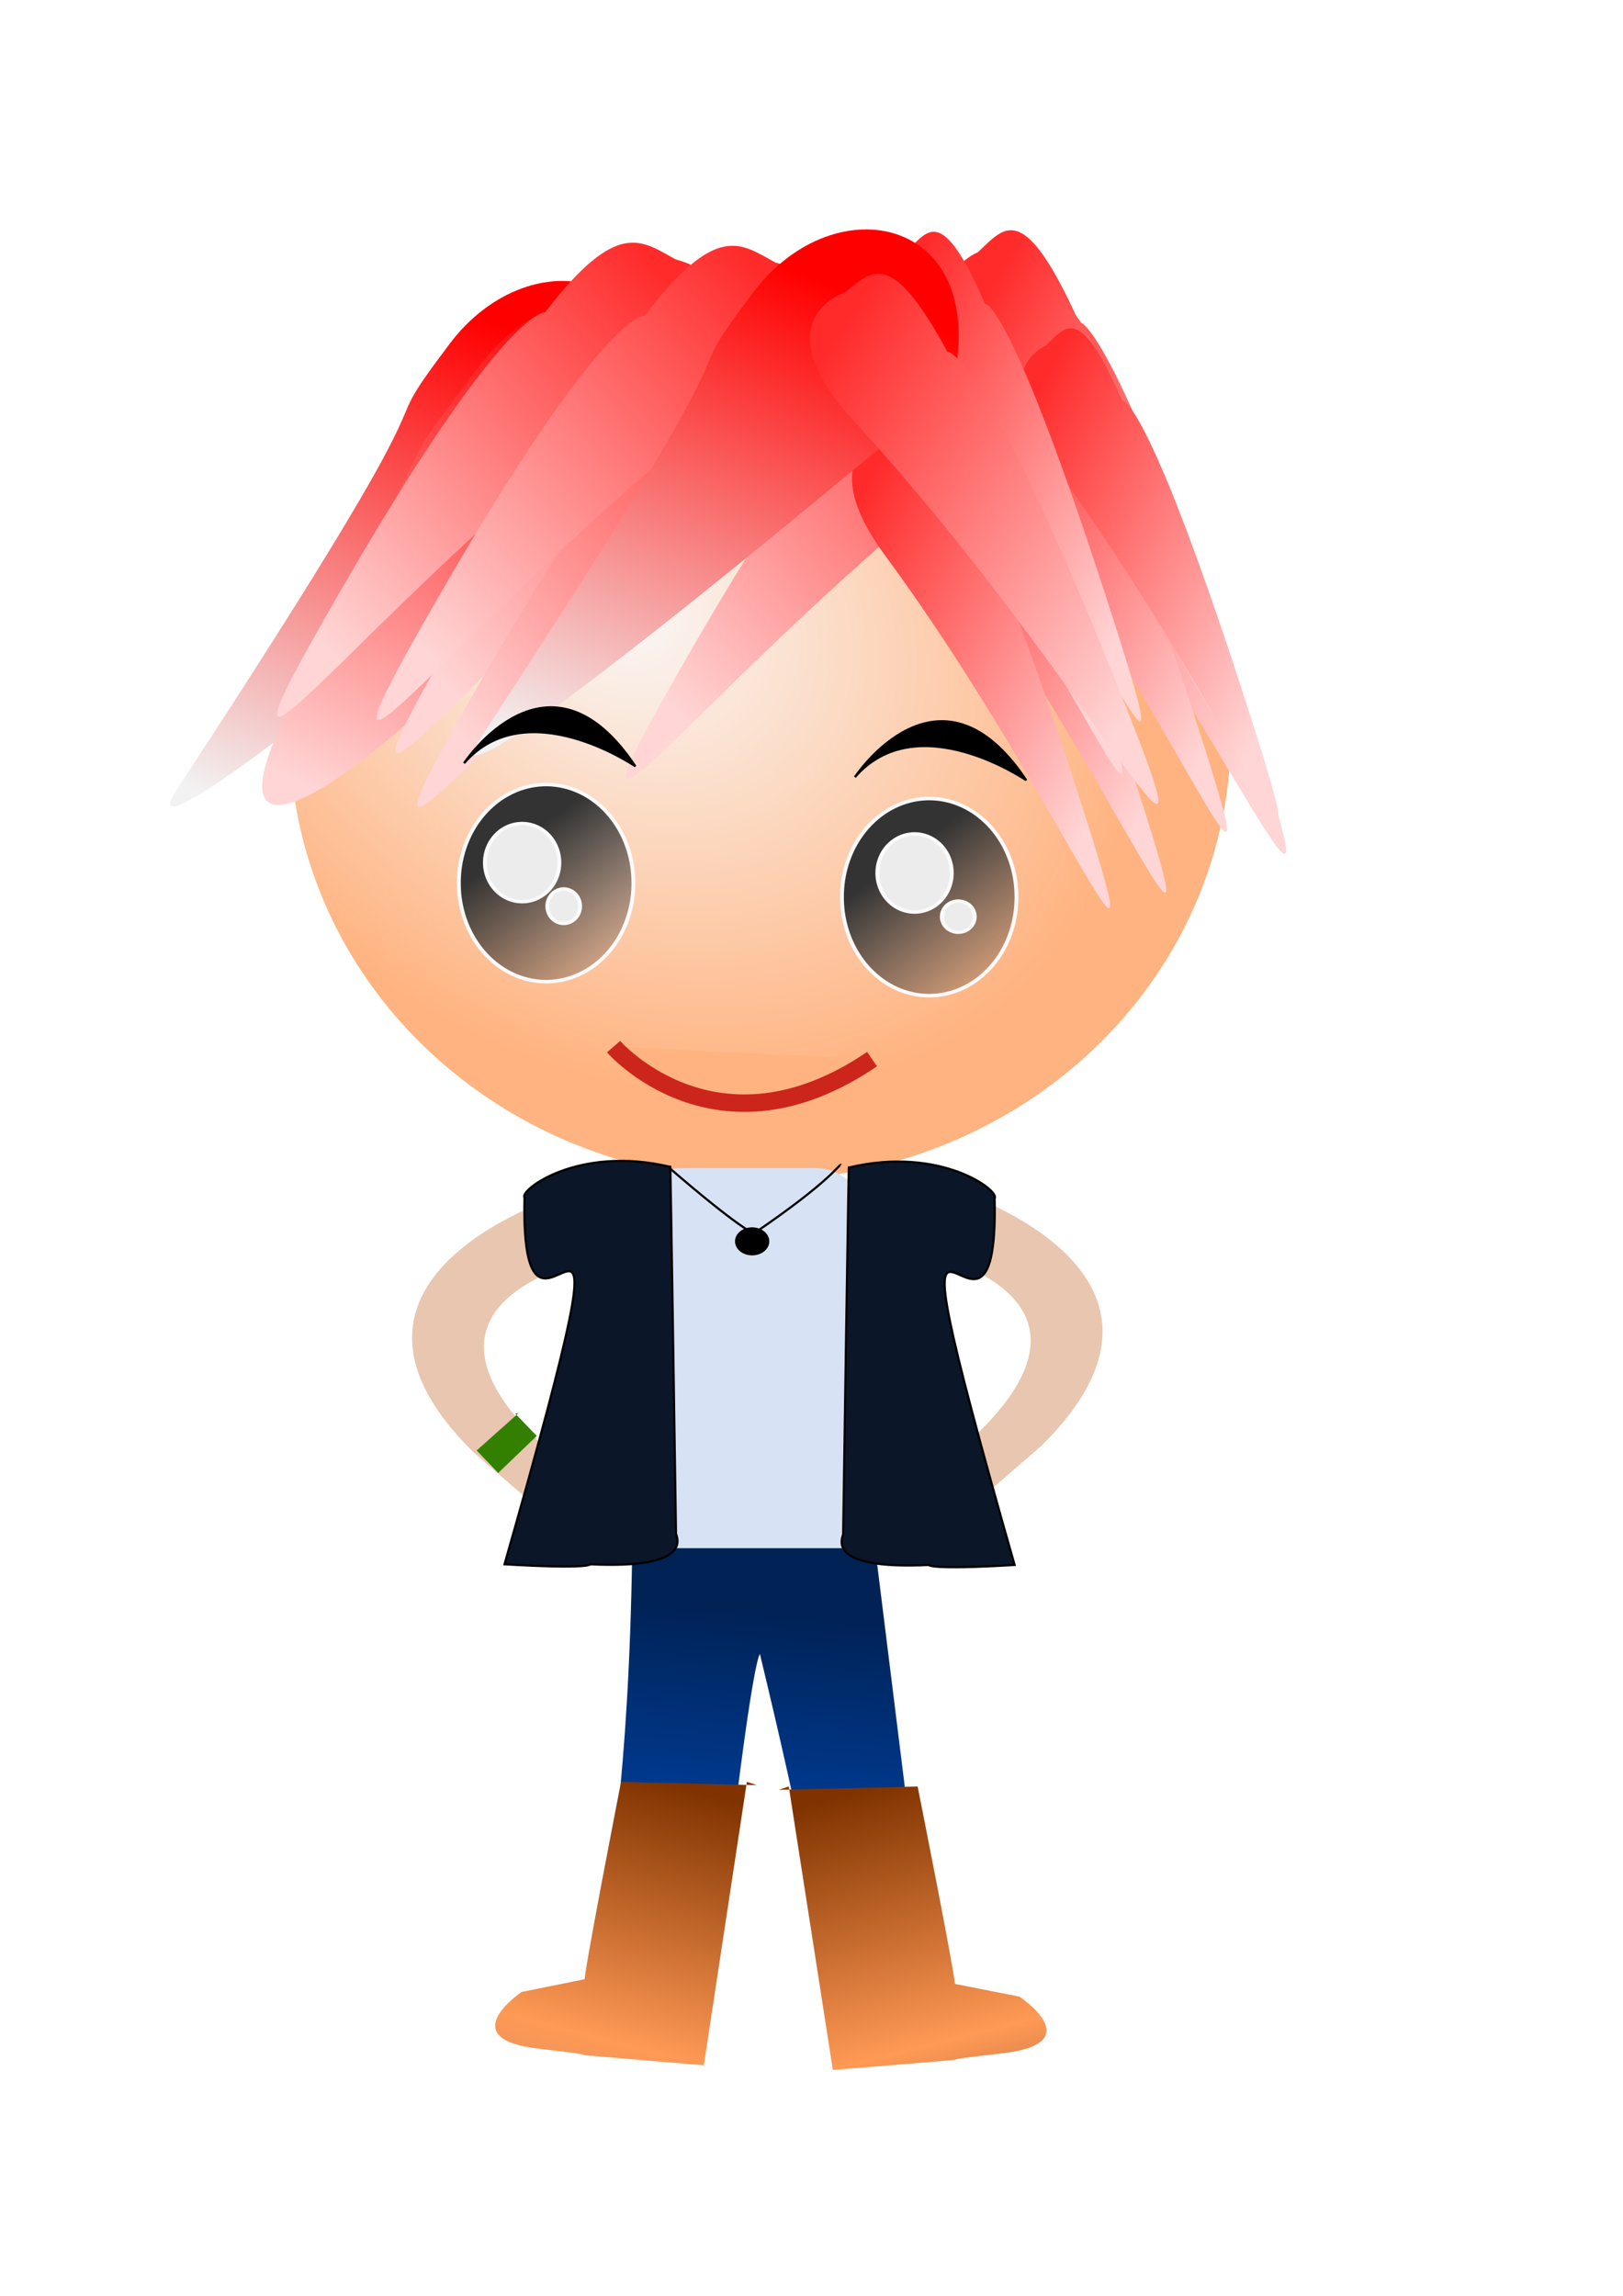 <?xml version="1.0" encoding="UTF-8" standalone="no"?>
<!-- Created with Inkscape (http://www.inkscape.org/) -->
<svg
   xmlns:dc="http://purl.org/dc/elements/1.1/"
   xmlns:cc="http://creativecommons.org/ns#"
   xmlns:rdf="http://www.w3.org/1999/02/22-rdf-syntax-ns#"
   xmlns:svg="http://www.w3.org/2000/svg"
   xmlns="http://www.w3.org/2000/svg"
   xmlns:xlink="http://www.w3.org/1999/xlink"
   xmlns:sodipodi="http://sodipodi.sourceforge.net/DTD/sodipodi-0.dtd"
   xmlns:inkscape="http://www.inkscape.org/namespaces/inkscape"
   width="744.094"
   height="1052.362"
   id="svg2"
   sodipodi:version="0.32"
   inkscape:version="0.46"
   sodipodi:docname="20.svg"
   inkscape:output_extension="org.inkscape.output.svg.inkscape">
  <defs
     id="defs4">
    <linearGradient
       id="linearGradient3514">
      <stop
         id="stop3516"
         offset="0"
         style="stop-color:#803300;stop-opacity:1" />
      <stop
         style="stop-color:#ff9955;stop-opacity:1"
         offset="0.716"
         id="stop3518" />
      <stop
         id="stop3520"
         offset="1"
         style="stop-color:#d38d5f;stop-opacity:1" />
    </linearGradient>
    <linearGradient
       id="linearGradient3254">
      <stop
         style="stop-color:#803300;stop-opacity:1"
         offset="0"
         id="stop3256" />
      <stop
         id="stop3392"
         offset="0.716"
         style="stop-color:#ff9955;stop-opacity:1" />
      <stop
         style="stop-color:#af6636;stop-opacity:0.952;"
         offset="1"
         id="stop3258" />
    </linearGradient>
    <linearGradient
       inkscape:collect="always"
       id="linearGradient2568">
      <stop
         style="stop-color:#002255;stop-opacity:1"
         offset="0"
         id="stop2570" />
      <stop
         style="stop-color:#0055d4;stop-opacity:1"
         offset="1"
         id="stop2572" />
    </linearGradient>
    <linearGradient
       inkscape:collect="always"
       id="linearGradient3539">
      <stop
         style="stop-color:#333333;stop-opacity:1;"
         offset="0"
         id="stop3541" />
      <stop
         style="stop-color:#333333;stop-opacity:0;"
         offset="1"
         id="stop3543" />
    </linearGradient>
    <linearGradient
       inkscape:collect="always"
       id="linearGradient4639">
      <stop
         style="stop-color:#ff2a2a;stop-opacity:1"
         offset="0"
         id="stop4641" />
      <stop
         style="stop-color:#ffd5d5;stop-opacity:1"
         offset="1"
         id="stop4643" />
    </linearGradient>
    <linearGradient
       id="linearGradient4631"
       inkscape:collect="always">
      <stop
         id="stop4633"
         offset="0"
         style="stop-color:#ff0000;stop-opacity:1" />
      <stop
         id="stop4635"
         offset="1"
         style="stop-color:#ffd5d5;stop-opacity:1" />
    </linearGradient>
    <linearGradient
       inkscape:collect="always"
       id="linearGradient3253">
      <stop
         style="stop-color:#ff0000;stop-opacity:1"
         offset="0"
         id="stop3255" />
      <stop
         style="stop-color:#f2f2f2;stop-opacity:1"
         offset="1"
         id="stop3257" />
    </linearGradient>
    <linearGradient
       inkscape:collect="always"
       id="linearGradient3229">
      <stop
         style="stop-color:#ffff00;stop-opacity:1"
         offset="0"
         id="stop3231" />
      <stop
         style="stop-color:#c83737;stop-opacity:0;"
         offset="1"
         id="stop3233" />
    </linearGradient>
    <linearGradient
       inkscape:collect="always"
       id="linearGradient3163">
      <stop
         style="stop-color:#f9f9f9;stop-opacity:1"
         offset="0"
         id="stop3165" />
      <stop
         style="stop-color:#ffb380;stop-opacity:1"
         offset="1"
         id="stop3167" />
    </linearGradient>
    <inkscape:perspective
       sodipodi:type="inkscape:persp3d"
       inkscape:vp_x="0 : 526.18109 : 1"
       inkscape:vp_y="6.1230318e-14 : 1000 : 0"
       inkscape:vp_z="744.09448 : 526.18109 : 1"
       inkscape:persp3d-origin="372.04724 : 350.78739 : 1"
       id="perspective10" />
    <radialGradient
       inkscape:collect="always"
       xlink:href="#linearGradient3163"
       id="radialGradient3169"
       cx="392.857"
       cy="441.863"
       fx="392.857"
       fy="441.863"
       r="215.714"
       gradientTransform="matrix(0.947,0.728,-0.577,0.751,275.949,-172.644)"
       gradientUnits="userSpaceOnUse" />
    <linearGradient
       inkscape:collect="always"
       xlink:href="#linearGradient3229"
       id="linearGradient3235"
       x1="-608.285"
       y1="192.766"
       x2="-208.473"
       y2="605.429"
       gradientUnits="userSpaceOnUse"
       gradientTransform="translate(1046.651,131.367)" />
    <linearGradient
       inkscape:collect="always"
       xlink:href="#linearGradient3253"
       id="linearGradient3259"
       x1="-554.025"
       y1="247.027"
       x2="-396.956"
       y2="489.77"
       gradientUnits="userSpaceOnUse"
       gradientTransform="matrix(-1.252,0,0,0.782,-330.109,-42.495)" />
    <linearGradient
       inkscape:collect="always"
       xlink:href="#linearGradient4631"
       id="linearGradient4629"
       x1="386.961"
       y1="405.524"
       x2="282.724"
       y2="589.723"
       gradientUnits="userSpaceOnUse"
       gradientTransform="matrix(1.408,0,0,1.141,-194.404,-308.475)" />
    <linearGradient
       inkscape:collect="always"
       xlink:href="#linearGradient4639"
       id="linearGradient4645"
       x1="334.129"
       y1="114.232"
       x2="165.636"
       y2="272.729"
       gradientUnits="userSpaceOnUse"
       gradientTransform="translate(108.52,31.414)" />
    <linearGradient
       inkscape:collect="always"
       xlink:href="#linearGradient4639"
       id="linearGradient4649"
       gradientUnits="userSpaceOnUse"
       gradientTransform="matrix(-0.773,0,0,1.315,772.531,-18.753)"
       x1="334.129"
       y1="114.232"
       x2="165.636"
       y2="272.729" />
    <linearGradient
       inkscape:collect="always"
       xlink:href="#linearGradient4639"
       id="linearGradient4653"
       gradientUnits="userSpaceOnUse"
       gradientTransform="translate(214.152,43.265)"
       x1="334.129"
       y1="114.232"
       x2="165.636"
       y2="272.729" />
    <linearGradient
       inkscape:collect="always"
       xlink:href="#linearGradient4639"
       id="linearGradient4657"
       gradientUnits="userSpaceOnUse"
       gradientTransform="matrix(1,0,0,0.869,101.348,457.494)"
       x1="334.129"
       y1="114.232"
       x2="165.636"
       y2="272.729" />
    <linearGradient
       inkscape:collect="always"
       xlink:href="#linearGradient4639"
       id="linearGradient4661"
       gradientUnits="userSpaceOnUse"
       gradientTransform="translate(117.055,405.952)"
       x1="334.129"
       y1="114.232"
       x2="165.636"
       y2="272.729" />
    <linearGradient
       inkscape:collect="always"
       xlink:href="#linearGradient4639"
       id="linearGradient4689"
       gradientUnits="userSpaceOnUse"
       gradientTransform="translate(72.79,7.568)"
       x1="334.129"
       y1="114.232"
       x2="165.636"
       y2="272.729" />
    <linearGradient
       inkscape:collect="always"
       xlink:href="#linearGradient4639"
       id="linearGradient4693"
       gradientUnits="userSpaceOnUse"
       gradientTransform="translate(118.483,56.116)"
       x1="334.129"
       y1="114.232"
       x2="165.636"
       y2="272.729" />
    <linearGradient
       inkscape:collect="always"
       xlink:href="#linearGradient4639"
       id="linearGradient4697"
       gradientUnits="userSpaceOnUse"
       gradientTransform="matrix(-0.583,0,0,1.033,718.009,57.509)"
       x1="334.129"
       y1="114.232"
       x2="165.636"
       y2="272.729" />
    <linearGradient
       inkscape:collect="always"
       xlink:href="#linearGradient4639"
       id="linearGradient4701"
       gradientUnits="userSpaceOnUse"
       gradientTransform="matrix(-0.583,0,0,1.033,690.165,85.353)"
       x1="334.129"
       y1="114.232"
       x2="165.636"
       y2="272.729" />
    <linearGradient
       inkscape:collect="always"
       xlink:href="#linearGradient4639"
       id="linearGradient4705"
       gradientUnits="userSpaceOnUse"
       gradientTransform="matrix(-0.583,0,0,1.033,717.295,9.675)"
       x1="334.129"
       y1="114.232"
       x2="165.636"
       y2="272.729" />
    <linearGradient
       inkscape:collect="always"
       xlink:href="#linearGradient4639"
       id="linearGradient4709"
       gradientUnits="userSpaceOnUse"
       gradientTransform="matrix(-0.583,0,0,1.033,664.462,92.493)"
       x1="334.129"
       y1="114.232"
       x2="165.636"
       y2="272.729" />
    <linearGradient
       inkscape:collect="always"
       xlink:href="#linearGradient4639"
       id="linearGradient4713"
       gradientUnits="userSpaceOnUse"
       gradientTransform="matrix(-0.583,0,0,1.033,741.569,51.084)"
       x1="334.129"
       y1="114.232"
       x2="165.636"
       y2="272.729" />
    <linearGradient
       inkscape:collect="always"
       xlink:href="#linearGradient4639"
       id="linearGradient4717"
       gradientUnits="userSpaceOnUse"
       gradientTransform="translate(112.772,378.821)"
       x1="334.129"
       y1="114.232"
       x2="165.636"
       y2="272.729" />
    <linearGradient
       inkscape:collect="always"
       xlink:href="#linearGradient4639"
       id="linearGradient4721"
       gradientUnits="userSpaceOnUse"
       gradientTransform="translate(115.627,4.712)"
       x1="334.129"
       y1="114.232"
       x2="165.636"
       y2="272.729" />
    <linearGradient
       inkscape:collect="always"
       xlink:href="#linearGradient4639"
       id="linearGradient4725"
       gradientUnits="userSpaceOnUse"
       gradientTransform="translate(84.214,400.24)"
       x1="334.129"
       y1="114.232"
       x2="165.636"
       y2="272.729" />
    <linearGradient
       inkscape:collect="always"
       xlink:href="#linearGradient4639"
       id="linearGradient4735"
       gradientUnits="userSpaceOnUse"
       gradientTransform="matrix(-0.583,0,0,1.033,670.174,31.093)"
       x1="334.129"
       y1="114.232"
       x2="165.636"
       y2="272.729" />
    <linearGradient
       inkscape:collect="always"
       xlink:href="#linearGradient4639"
       id="linearGradient4739"
       gradientUnits="userSpaceOnUse"
       gradientTransform="matrix(-0.583,0,0,1.033,678.741,6.819)"
       x1="334.129"
       y1="114.232"
       x2="165.636"
       y2="272.729" />
    <linearGradient
       inkscape:collect="always"
       xlink:href="#linearGradient4639"
       id="linearGradient4743"
       gradientUnits="userSpaceOnUse"
       gradientTransform="matrix(-0.583,0,0,1.033,627.337,368.078)"
       x1="334.129"
       y1="114.232"
       x2="165.636"
       y2="272.729" />
    <linearGradient
       inkscape:collect="always"
       xlink:href="#linearGradient4639"
       id="linearGradient4747"
       gradientUnits="userSpaceOnUse"
       gradientTransform="matrix(-0.583,0,0,1.033,587.356,359.51)"
       x1="334.129"
       y1="114.232"
       x2="165.636"
       y2="272.729" />
    <linearGradient
       inkscape:collect="always"
       xlink:href="#linearGradient4639"
       id="linearGradient4751"
       gradientUnits="userSpaceOnUse"
       gradientTransform="matrix(-0.583,0,0,1.033,664.462,360.938)"
       x1="334.129"
       y1="114.232"
       x2="165.636"
       y2="272.729" />
    <linearGradient
       inkscape:collect="always"
       xlink:href="#linearGradient3253"
       id="linearGradient4773"
       gradientUnits="userSpaceOnUse"
       gradientTransform="matrix(-1.252,0,0,0.782,-198.013,-53.261)"
       x1="-554.025"
       y1="247.027"
       x2="-396.956"
       y2="489.77" />
    <linearGradient
       inkscape:collect="always"
       xlink:href="#linearGradient3253"
       id="linearGradient4779"
       gradientUnits="userSpaceOnUse"
       gradientTransform="matrix(-0.858,0,0,0.416,-46.217,365.324)"
       x1="-554.025"
       y1="247.027"
       x2="-396.956"
       y2="489.77" />
    <linearGradient
       inkscape:collect="always"
       xlink:href="#linearGradient3253"
       id="linearGradient4783"
       gradientUnits="userSpaceOnUse"
       gradientTransform="matrix(1.265,0,0,0.615,1196.264,140.072)"
       x1="-554.025"
       y1="247.027"
       x2="-396.956"
       y2="489.77" />
    <linearGradient
       inkscape:collect="always"
       xlink:href="#linearGradient3253"
       id="linearGradient4787"
       gradientUnits="userSpaceOnUse"
       gradientTransform="matrix(-0.858,0,0,0.416,-132.605,384.601)"
       x1="-554.025"
       y1="247.027"
       x2="-396.956"
       y2="489.77" />
    <linearGradient
       inkscape:collect="always"
       xlink:href="#linearGradient3253"
       id="linearGradient4791"
       gradientUnits="userSpaceOnUse"
       gradientTransform="matrix(0.574,0,0,0.374,732.432,391.168)"
       x1="-554.025"
       y1="247.027"
       x2="-396.956"
       y2="489.77" />
    <linearGradient
       inkscape:collect="always"
       xlink:href="#linearGradient3253"
       id="linearGradient4795"
       gradientUnits="userSpaceOnUse"
       gradientTransform="matrix(-0.866,0,0,0.555,-58.625,183.748)"
       x1="-554.025"
       y1="247.027"
       x2="-396.956"
       y2="489.77" />
    <linearGradient
       inkscape:collect="always"
       xlink:href="#linearGradient4639"
       id="linearGradient4799"
       gradientUnits="userSpaceOnUse"
       gradientTransform="matrix(-0.787,0,0,1.118,717.444,5.729)"
       x1="334.129"
       y1="114.232"
       x2="165.636"
       y2="272.729" />
    <linearGradient
       inkscape:collect="always"
       xlink:href="#linearGradient3539"
       id="linearGradient3545"
       x1="1036.655"
       y1="472.635"
       x2="1107.472"
       y2="559.737"
       gradientUnits="userSpaceOnUse" />
    <filter
       inkscape:collect="always"
       id="filter3595"
       x="-0.109"
       width="1.219"
       y="-0.09"
       height="1.18">
      <feGaussianBlur
         inkscape:collect="always"
         stdDeviation="4.506"
         id="feGaussianBlur3597" />
    </filter>
    <linearGradient
       inkscape:collect="always"
       xlink:href="#linearGradient3539"
       id="linearGradient3611"
       gradientUnits="userSpaceOnUse"
       x1="1036.655"
       y1="472.635"
       x2="1107.472"
       y2="559.737" />
    <linearGradient
       inkscape:collect="always"
       xlink:href="#linearGradient2568"
       id="linearGradient2574"
       x1="404.096"
       y1="828.182"
       x2="388.389"
       y2="1014.309"
       gradientUnits="userSpaceOnUse"
       gradientTransform="translate(-12.851,-101.381)" />
    <linearGradient
       inkscape:collect="always"
       xlink:href="#linearGradient3514"
       id="linearGradient3508"
       x1="156.632"
       y1="642.367"
       x2="116.818"
       y2="794.414"
       gradientUnits="userSpaceOnUse"
       gradientTransform="matrix(1.063,0,0,1.071,217.964,121.909)" />
    <linearGradient
       inkscape:collect="always"
       xlink:href="#linearGradient3254"
       id="linearGradient3512"
       gradientUnits="userSpaceOnUse"
       gradientTransform="matrix(-1.089,0,0,1.071,632.115,122.623)"
       x1="156.632"
       y1="642.367"
       x2="116.818"
       y2="794.414" />
    <linearGradient
       inkscape:collect="always"
       xlink:href="#linearGradient3254"
       id="linearGradient2491"
       gradientUnits="userSpaceOnUse"
       gradientTransform="matrix(-1.089,0,0,1.071,562.148,134.046)"
       x1="156.632"
       y1="642.367"
       x2="116.818"
       y2="794.414" />
    <linearGradient
       inkscape:collect="always"
       xlink:href="#linearGradient3514"
       id="linearGradient2494"
       gradientUnits="userSpaceOnUse"
       gradientTransform="matrix(1.063,0,0,1.071,146.569,131.904)"
       x1="156.632"
       y1="642.367"
       x2="116.818"
       y2="794.414" />
    <linearGradient
       inkscape:collect="always"
       xlink:href="#linearGradient2568"
       id="linearGradient2499"
       gradientUnits="userSpaceOnUse"
       gradientTransform="translate(-84.246,-92.813)"
       x1="404.096"
       y1="828.182"
       x2="388.389"
       y2="1014.309" />
    <linearGradient
       inkscape:collect="always"
       xlink:href="#linearGradient4639"
       id="linearGradient2515"
       gradientUnits="userSpaceOnUse"
       gradientTransform="matrix(-0.787,0,0,1.118,646.049,14.297)"
       x1="334.129"
       y1="114.232"
       x2="165.636"
       y2="272.729" />
    <linearGradient
       inkscape:collect="always"
       xlink:href="#linearGradient3253"
       id="linearGradient2518"
       gradientUnits="userSpaceOnUse"
       gradientTransform="matrix(-1.252,0,0,0.782,-269.408,-44.693)"
       x1="-554.025"
       y1="247.027"
       x2="-396.956"
       y2="489.77" />
    <linearGradient
       inkscape:collect="always"
       xlink:href="#linearGradient4639"
       id="linearGradient2521"
       gradientUnits="userSpaceOnUse"
       gradientTransform="matrix(-0.583,0,0,1.033,607.346,15.386)"
       x1="334.129"
       y1="114.232"
       x2="165.636"
       y2="272.729" />
    <linearGradient
       inkscape:collect="always"
       xlink:href="#linearGradient4639"
       id="linearGradient2524"
       gradientUnits="userSpaceOnUse"
       gradientTransform="matrix(-0.583,0,0,1.033,598.779,39.661)"
       x1="334.129"
       y1="114.232"
       x2="165.636"
       y2="272.729" />
    <linearGradient
       inkscape:collect="always"
       xlink:href="#linearGradient4639"
       id="linearGradient2527"
       gradientUnits="userSpaceOnUse"
       gradientTransform="translate(44.232,13.279)"
       x1="334.129"
       y1="114.232"
       x2="165.636"
       y2="272.729" />
    <linearGradient
       inkscape:collect="always"
       xlink:href="#linearGradient4639"
       id="linearGradient2530"
       gradientUnits="userSpaceOnUse"
       gradientTransform="matrix(-0.583,0,0,1.033,670.174,59.651)"
       x1="334.129"
       y1="114.232"
       x2="165.636"
       y2="272.729" />
    <linearGradient
       inkscape:collect="always"
       xlink:href="#linearGradient4639"
       id="linearGradient2533"
       gradientUnits="userSpaceOnUse"
       gradientTransform="matrix(-0.583,0,0,1.033,593.067,101.06)"
       x1="334.129"
       y1="114.232"
       x2="165.636"
       y2="272.729" />
    <linearGradient
       inkscape:collect="always"
       xlink:href="#linearGradient4639"
       id="linearGradient2536"
       gradientUnits="userSpaceOnUse"
       gradientTransform="matrix(-0.583,0,0,1.033,645.9,18.242)"
       x1="334.129"
       y1="114.232"
       x2="165.636"
       y2="272.729" />
    <linearGradient
       inkscape:collect="always"
       xlink:href="#linearGradient4639"
       id="linearGradient2539"
       gradientUnits="userSpaceOnUse"
       gradientTransform="matrix(-0.583,0,0,1.033,618.77,93.921)"
       x1="334.129"
       y1="114.232"
       x2="165.636"
       y2="272.729" />
    <linearGradient
       inkscape:collect="always"
       xlink:href="#linearGradient4639"
       id="linearGradient2542"
       gradientUnits="userSpaceOnUse"
       gradientTransform="matrix(-0.583,0,0,1.033,646.614,66.077)"
       x1="334.129"
       y1="114.232"
       x2="165.636"
       y2="272.729" />
    <linearGradient
       inkscape:collect="always"
       xlink:href="#linearGradient4639"
       id="linearGradient2545"
       gradientUnits="userSpaceOnUse"
       gradientTransform="translate(47.088,64.683)"
       x1="334.129"
       y1="114.232"
       x2="165.636"
       y2="272.729" />
    <linearGradient
       inkscape:collect="always"
       xlink:href="#linearGradient4639"
       id="linearGradient2548"
       gradientUnits="userSpaceOnUse"
       gradientTransform="translate(1.395,16.135)"
       x1="334.129"
       y1="114.232"
       x2="165.636"
       y2="272.729" />
    <linearGradient
       inkscape:collect="always"
       xlink:href="#linearGradient4639"
       id="linearGradient2551"
       gradientUnits="userSpaceOnUse"
       gradientTransform="translate(142.757,51.832)"
       x1="334.129"
       y1="114.232"
       x2="165.636"
       y2="272.729" />
    <linearGradient
       inkscape:collect="always"
       xlink:href="#linearGradient4639"
       id="linearGradient2554"
       gradientUnits="userSpaceOnUse"
       gradientTransform="matrix(-0.773,0,0,1.315,701.136,-10.185)"
       x1="334.129"
       y1="114.232"
       x2="165.636"
       y2="272.729" />
    <linearGradient
       inkscape:collect="always"
       xlink:href="#linearGradient4639"
       id="linearGradient2557"
       gradientUnits="userSpaceOnUse"
       gradientTransform="translate(37.125,39.981)"
       x1="334.129"
       y1="114.232"
       x2="165.636"
       y2="272.729" />
    <linearGradient
       inkscape:collect="always"
       xlink:href="#linearGradient4631"
       id="linearGradient2560"
       gradientUnits="userSpaceOnUse"
       gradientTransform="matrix(1.408,0,0,1.141,-265.799,-299.907)"
       x1="386.961"
       y1="405.524"
       x2="282.724"
       y2="589.723" />
    <linearGradient
       inkscape:collect="always"
       xlink:href="#linearGradient3253"
       id="linearGradient2563"
       gradientUnits="userSpaceOnUse"
       gradientTransform="matrix(-1.252,0,0,0.782,-408.644,-21.076)"
       x1="-554.025"
       y1="247.027"
       x2="-396.956"
       y2="489.77" />
    <radialGradient
       inkscape:collect="always"
       xlink:href="#linearGradient3163"
       id="radialGradient2610"
       gradientUnits="userSpaceOnUse"
       gradientTransform="matrix(0.947,0.728,-0.577,0.751,275.949,-172.644)"
       cx="392.857"
       cy="441.863"
       fx="392.857"
       fy="441.863"
       r="215.714" />
    <linearGradient
       inkscape:collect="always"
       xlink:href="#linearGradient4631"
       id="linearGradient2612"
       gradientUnits="userSpaceOnUse"
       gradientTransform="matrix(1.408,0,0,1.141,-265.799,-299.907)"
       x1="386.961"
       y1="405.524"
       x2="282.724"
       y2="589.723" />
    <linearGradient
       inkscape:collect="always"
       xlink:href="#linearGradient4639"
       id="linearGradient2614"
       gradientUnits="userSpaceOnUse"
       gradientTransform="translate(37.125,39.981)"
       x1="334.129"
       y1="114.232"
       x2="165.636"
       y2="272.729" />
    <linearGradient
       inkscape:collect="always"
       xlink:href="#linearGradient4639"
       id="linearGradient2616"
       gradientUnits="userSpaceOnUse"
       gradientTransform="matrix(-0.773,0,0,1.315,701.136,-10.185)"
       x1="334.129"
       y1="114.232"
       x2="165.636"
       y2="272.729" />
    <linearGradient
       inkscape:collect="always"
       xlink:href="#linearGradient4639"
       id="linearGradient2618"
       gradientUnits="userSpaceOnUse"
       gradientTransform="translate(142.757,51.832)"
       x1="334.129"
       y1="114.232"
       x2="165.636"
       y2="272.729" />
    <linearGradient
       inkscape:collect="always"
       xlink:href="#linearGradient4639"
       id="linearGradient2620"
       gradientUnits="userSpaceOnUse"
       gradientTransform="translate(1.395,16.135)"
       x1="334.129"
       y1="114.232"
       x2="165.636"
       y2="272.729" />
    <linearGradient
       inkscape:collect="always"
       xlink:href="#linearGradient4639"
       id="linearGradient2622"
       gradientUnits="userSpaceOnUse"
       gradientTransform="translate(47.088,64.683)"
       x1="334.129"
       y1="114.232"
       x2="165.636"
       y2="272.729" />
    <linearGradient
       inkscape:collect="always"
       xlink:href="#linearGradient4639"
       id="linearGradient2624"
       gradientUnits="userSpaceOnUse"
       gradientTransform="matrix(-0.583,0,0,1.033,646.614,66.077)"
       x1="334.129"
       y1="114.232"
       x2="165.636"
       y2="272.729" />
    <linearGradient
       inkscape:collect="always"
       xlink:href="#linearGradient4639"
       id="linearGradient2626"
       gradientUnits="userSpaceOnUse"
       gradientTransform="matrix(-0.583,0,0,1.033,618.77,93.921)"
       x1="334.129"
       y1="114.232"
       x2="165.636"
       y2="272.729" />
    <linearGradient
       inkscape:collect="always"
       xlink:href="#linearGradient4639"
       id="linearGradient2628"
       gradientUnits="userSpaceOnUse"
       gradientTransform="matrix(-0.583,0,0,1.033,645.9,18.242)"
       x1="334.129"
       y1="114.232"
       x2="165.636"
       y2="272.729" />
    <linearGradient
       inkscape:collect="always"
       xlink:href="#linearGradient4639"
       id="linearGradient2630"
       gradientUnits="userSpaceOnUse"
       gradientTransform="matrix(-0.583,0,0,1.033,593.067,101.06)"
       x1="334.129"
       y1="114.232"
       x2="165.636"
       y2="272.729" />
    <linearGradient
       inkscape:collect="always"
       xlink:href="#linearGradient4639"
       id="linearGradient2632"
       gradientUnits="userSpaceOnUse"
       gradientTransform="matrix(-0.583,0,0,1.033,670.174,59.651)"
       x1="334.129"
       y1="114.232"
       x2="165.636"
       y2="272.729" />
    <linearGradient
       inkscape:collect="always"
       xlink:href="#linearGradient4639"
       id="linearGradient2634"
       gradientUnits="userSpaceOnUse"
       gradientTransform="translate(44.232,13.279)"
       x1="334.129"
       y1="114.232"
       x2="165.636"
       y2="272.729" />
    <linearGradient
       inkscape:collect="always"
       xlink:href="#linearGradient4639"
       id="linearGradient2636"
       gradientUnits="userSpaceOnUse"
       gradientTransform="matrix(-0.583,0,0,1.033,598.779,39.661)"
       x1="334.129"
       y1="114.232"
       x2="165.636"
       y2="272.729" />
    <linearGradient
       inkscape:collect="always"
       xlink:href="#linearGradient4639"
       id="linearGradient2638"
       gradientUnits="userSpaceOnUse"
       gradientTransform="matrix(-0.583,0,0,1.033,607.346,15.386)"
       x1="334.129"
       y1="114.232"
       x2="165.636"
       y2="272.729" />
    <linearGradient
       inkscape:collect="always"
       xlink:href="#linearGradient3253"
       id="linearGradient2640"
       gradientUnits="userSpaceOnUse"
       gradientTransform="matrix(-1.252,0,0,0.782,-269.408,-44.693)"
       x1="-554.025"
       y1="247.027"
       x2="-396.956"
       y2="489.77" />
    <linearGradient
       inkscape:collect="always"
       xlink:href="#linearGradient4639"
       id="linearGradient2642"
       gradientUnits="userSpaceOnUse"
       gradientTransform="matrix(-0.787,0,0,1.118,646.049,14.297)"
       x1="334.129"
       y1="114.232"
       x2="165.636"
       y2="272.729" />
    <linearGradient
       inkscape:collect="always"
       xlink:href="#linearGradient3539"
       id="linearGradient2644"
       gradientUnits="userSpaceOnUse"
       x1="1036.655"
       y1="472.635"
       x2="1107.472"
       y2="559.737" />
    <linearGradient
       inkscape:collect="always"
       xlink:href="#linearGradient3539"
       id="linearGradient2646"
       gradientUnits="userSpaceOnUse"
       x1="1036.655"
       y1="472.635"
       x2="1107.472"
       y2="559.737" />
    <linearGradient
       inkscape:collect="always"
       xlink:href="#linearGradient2568"
       id="linearGradient2648"
       gradientUnits="userSpaceOnUse"
       gradientTransform="translate(-84.246,-92.813)"
       x1="404.096"
       y1="828.182"
       x2="388.389"
       y2="1014.309" />
    <linearGradient
       inkscape:collect="always"
       xlink:href="#linearGradient3514"
       id="linearGradient2650"
       gradientUnits="userSpaceOnUse"
       gradientTransform="matrix(1.063,0,0,1.071,146.569,131.904)"
       x1="156.632"
       y1="642.367"
       x2="116.818"
       y2="794.414" />
    <linearGradient
       inkscape:collect="always"
       xlink:href="#linearGradient3254"
       id="linearGradient2652"
       gradientUnits="userSpaceOnUse"
       gradientTransform="matrix(-1.089,0,0,1.071,562.148,134.046)"
       x1="156.632"
       y1="642.367"
       x2="116.818"
       y2="794.414" />
    <linearGradient
       inkscape:collect="always"
       xlink:href="#linearGradient3254"
       id="linearGradient2656"
       gradientUnits="userSpaceOnUse"
       gradientTransform="matrix(-1.089,0,0,1.071,562.148,134.046)"
       x1="156.632"
       y1="642.367"
       x2="116.818"
       y2="794.414" />
    <linearGradient
       inkscape:collect="always"
       xlink:href="#linearGradient3514"
       id="linearGradient2659"
       gradientUnits="userSpaceOnUse"
       gradientTransform="matrix(1.063,0,0,1.071,146.569,131.904)"
       x1="156.632"
       y1="642.367"
       x2="116.818"
       y2="794.414" />
    <linearGradient
       inkscape:collect="always"
       xlink:href="#linearGradient2568"
       id="linearGradient2666"
       gradientUnits="userSpaceOnUse"
       gradientTransform="translate(-84.246,-92.813)"
       x1="404.096"
       y1="828.182"
       x2="388.389"
       y2="1014.309" />
    <linearGradient
       inkscape:collect="always"
       xlink:href="#linearGradient4639"
       id="linearGradient2680"
       gradientUnits="userSpaceOnUse"
       gradientTransform="matrix(-0.787,0,0,1.118,644.621,27.148)"
       x1="334.129"
       y1="114.232"
       x2="165.636"
       y2="272.729" />
    <linearGradient
       inkscape:collect="always"
       xlink:href="#linearGradient3253"
       id="linearGradient2683"
       gradientUnits="userSpaceOnUse"
       gradientTransform="matrix(-1.252,0,0,0.782,-269.408,-44.693)"
       x1="-554.025"
       y1="247.027"
       x2="-396.956"
       y2="489.77" />
    <linearGradient
       inkscape:collect="always"
       xlink:href="#linearGradient4639"
       id="linearGradient2686"
       gradientUnits="userSpaceOnUse"
       gradientTransform="matrix(-0.583,0,0,1.033,607.346,15.386)"
       x1="334.129"
       y1="114.232"
       x2="165.636"
       y2="272.729" />
    <linearGradient
       inkscape:collect="always"
       xlink:href="#linearGradient4639"
       id="linearGradient2689"
       gradientUnits="userSpaceOnUse"
       gradientTransform="matrix(-0.583,0,0,1.033,598.779,39.661)"
       x1="334.129"
       y1="114.232"
       x2="165.636"
       y2="272.729" />
    <linearGradient
       inkscape:collect="always"
       xlink:href="#linearGradient4639"
       id="linearGradient2692"
       gradientUnits="userSpaceOnUse"
       gradientTransform="translate(28.525,24.702)"
       x1="334.129"
       y1="114.232"
       x2="165.636"
       y2="272.729" />
    <linearGradient
       inkscape:collect="always"
       xlink:href="#linearGradient4639"
       id="linearGradient2695"
       gradientUnits="userSpaceOnUse"
       gradientTransform="matrix(-0.583,0,0,1.033,670.174,59.651)"
       x1="334.129"
       y1="114.232"
       x2="165.636"
       y2="272.729" />
    <linearGradient
       inkscape:collect="always"
       xlink:href="#linearGradient4639"
       id="linearGradient2698"
       gradientUnits="userSpaceOnUse"
       gradientTransform="matrix(-0.583,0,0,1.033,593.067,101.06)"
       x1="334.129"
       y1="114.232"
       x2="165.636"
       y2="272.729" />
    <linearGradient
       inkscape:collect="always"
       xlink:href="#linearGradient4639"
       id="linearGradient2701"
       gradientUnits="userSpaceOnUse"
       gradientTransform="matrix(-0.583,0,0,1.033,645.9,18.242)"
       x1="334.129"
       y1="114.232"
       x2="165.636"
       y2="272.729" />
    <linearGradient
       inkscape:collect="always"
       xlink:href="#linearGradient4639"
       id="linearGradient2704"
       gradientUnits="userSpaceOnUse"
       gradientTransform="matrix(-0.583,0,0,1.033,618.77,93.921)"
       x1="334.129"
       y1="114.232"
       x2="165.636"
       y2="272.729" />
    <linearGradient
       inkscape:collect="always"
       xlink:href="#linearGradient4639"
       id="linearGradient2707"
       gradientUnits="userSpaceOnUse"
       gradientTransform="matrix(-0.583,0,0,1.033,646.614,66.077)"
       x1="334.129"
       y1="114.232"
       x2="165.636"
       y2="272.729" />
    <linearGradient
       inkscape:collect="always"
       xlink:href="#linearGradient4639"
       id="linearGradient2710"
       gradientUnits="userSpaceOnUse"
       gradientTransform="translate(47.088,64.683)"
       x1="334.129"
       y1="114.232"
       x2="165.636"
       y2="272.729" />
    <linearGradient
       inkscape:collect="always"
       xlink:href="#linearGradient4639"
       id="linearGradient2713"
       gradientUnits="userSpaceOnUse"
       gradientTransform="translate(-17.167,23.274)"
       x1="334.129"
       y1="114.232"
       x2="165.636"
       y2="272.729" />
    <linearGradient
       inkscape:collect="always"
       xlink:href="#linearGradient4639"
       id="linearGradient2716"
       gradientUnits="userSpaceOnUse"
       gradientTransform="translate(142.757,51.832)"
       x1="334.129"
       y1="114.232"
       x2="165.636"
       y2="272.729" />
    <linearGradient
       inkscape:collect="always"
       xlink:href="#linearGradient4639"
       id="linearGradient2719"
       gradientUnits="userSpaceOnUse"
       gradientTransform="matrix(-0.773,0,0,1.315,701.136,-10.185)"
       x1="334.129"
       y1="114.232"
       x2="165.636"
       y2="272.729" />
    <linearGradient
       inkscape:collect="always"
       xlink:href="#linearGradient4639"
       id="linearGradient2722"
       gradientUnits="userSpaceOnUse"
       gradientTransform="translate(37.125,39.981)"
       x1="334.129"
       y1="114.232"
       x2="165.636"
       y2="272.729" />
    <linearGradient
       inkscape:collect="always"
       xlink:href="#linearGradient4631"
       id="linearGradient2725"
       gradientUnits="userSpaceOnUse"
       gradientTransform="matrix(1.408,0,0,1.141,-260.088,-314.186)"
       x1="386.961"
       y1="405.524"
       x2="282.724"
       y2="589.723" />
    <radialGradient
       inkscape:collect="always"
       xlink:href="#linearGradient3163"
       id="radialGradient2813"
       gradientUnits="userSpaceOnUse"
       gradientTransform="matrix(0.947,0.728,-0.577,0.751,275.949,-172.644)"
       cx="392.857"
       cy="441.863"
       fx="392.857"
       fy="441.863"
       r="215.714" />
    <linearGradient
       inkscape:collect="always"
       xlink:href="#linearGradient3253"
       id="linearGradient2815"
       gradientUnits="userSpaceOnUse"
       gradientTransform="matrix(-1.252,0,0,0.782,-408.644,-21.076)"
       x1="-554.025"
       y1="247.027"
       x2="-396.956"
       y2="489.77" />
    <linearGradient
       inkscape:collect="always"
       xlink:href="#linearGradient4631"
       id="linearGradient2817"
       gradientUnits="userSpaceOnUse"
       gradientTransform="matrix(1.408,0,0,1.141,-260.088,-314.186)"
       x1="386.961"
       y1="405.524"
       x2="282.724"
       y2="589.723" />
    <linearGradient
       inkscape:collect="always"
       xlink:href="#linearGradient4639"
       id="linearGradient2819"
       gradientUnits="userSpaceOnUse"
       gradientTransform="translate(37.125,39.981)"
       x1="334.129"
       y1="114.232"
       x2="165.636"
       y2="272.729" />
    <linearGradient
       inkscape:collect="always"
       xlink:href="#linearGradient4639"
       id="linearGradient2821"
       gradientUnits="userSpaceOnUse"
       gradientTransform="matrix(-0.773,0,0,1.315,701.136,-10.185)"
       x1="334.129"
       y1="114.232"
       x2="165.636"
       y2="272.729" />
    <linearGradient
       inkscape:collect="always"
       xlink:href="#linearGradient4639"
       id="linearGradient2823"
       gradientUnits="userSpaceOnUse"
       gradientTransform="translate(142.757,51.832)"
       x1="334.129"
       y1="114.232"
       x2="165.636"
       y2="272.729" />
    <linearGradient
       inkscape:collect="always"
       xlink:href="#linearGradient4639"
       id="linearGradient2825"
       gradientUnits="userSpaceOnUse"
       gradientTransform="translate(-17.167,23.274)"
       x1="334.129"
       y1="114.232"
       x2="165.636"
       y2="272.729" />
    <linearGradient
       inkscape:collect="always"
       xlink:href="#linearGradient4639"
       id="linearGradient2827"
       gradientUnits="userSpaceOnUse"
       gradientTransform="translate(47.088,64.683)"
       x1="334.129"
       y1="114.232"
       x2="165.636"
       y2="272.729" />
    <linearGradient
       inkscape:collect="always"
       xlink:href="#linearGradient4639"
       id="linearGradient2829"
       gradientUnits="userSpaceOnUse"
       gradientTransform="matrix(-0.583,0,0,1.033,646.614,66.077)"
       x1="334.129"
       y1="114.232"
       x2="165.636"
       y2="272.729" />
    <linearGradient
       inkscape:collect="always"
       xlink:href="#linearGradient4639"
       id="linearGradient2831"
       gradientUnits="userSpaceOnUse"
       gradientTransform="matrix(-0.583,0,0,1.033,618.77,93.921)"
       x1="334.129"
       y1="114.232"
       x2="165.636"
       y2="272.729" />
    <linearGradient
       inkscape:collect="always"
       xlink:href="#linearGradient4639"
       id="linearGradient2833"
       gradientUnits="userSpaceOnUse"
       gradientTransform="matrix(-0.583,0,0,1.033,645.9,18.242)"
       x1="334.129"
       y1="114.232"
       x2="165.636"
       y2="272.729" />
    <linearGradient
       inkscape:collect="always"
       xlink:href="#linearGradient4639"
       id="linearGradient2835"
       gradientUnits="userSpaceOnUse"
       gradientTransform="matrix(-0.583,0,0,1.033,593.067,101.06)"
       x1="334.129"
       y1="114.232"
       x2="165.636"
       y2="272.729" />
    <linearGradient
       inkscape:collect="always"
       xlink:href="#linearGradient4639"
       id="linearGradient2837"
       gradientUnits="userSpaceOnUse"
       gradientTransform="matrix(-0.583,0,0,1.033,670.174,59.651)"
       x1="334.129"
       y1="114.232"
       x2="165.636"
       y2="272.729" />
    <linearGradient
       inkscape:collect="always"
       xlink:href="#linearGradient4639"
       id="linearGradient2839"
       gradientUnits="userSpaceOnUse"
       gradientTransform="translate(28.525,24.702)"
       x1="334.129"
       y1="114.232"
       x2="165.636"
       y2="272.729" />
    <linearGradient
       inkscape:collect="always"
       xlink:href="#linearGradient4639"
       id="linearGradient2841"
       gradientUnits="userSpaceOnUse"
       gradientTransform="matrix(-0.583,0,0,1.033,598.779,39.661)"
       x1="334.129"
       y1="114.232"
       x2="165.636"
       y2="272.729" />
    <linearGradient
       inkscape:collect="always"
       xlink:href="#linearGradient4639"
       id="linearGradient2843"
       gradientUnits="userSpaceOnUse"
       gradientTransform="matrix(-0.583,0,0,1.033,607.346,15.386)"
       x1="334.129"
       y1="114.232"
       x2="165.636"
       y2="272.729" />
    <linearGradient
       inkscape:collect="always"
       xlink:href="#linearGradient3253"
       id="linearGradient2845"
       gradientUnits="userSpaceOnUse"
       gradientTransform="matrix(-1.252,0,0,0.782,-269.408,-44.693)"
       x1="-554.025"
       y1="247.027"
       x2="-396.956"
       y2="489.77" />
    <linearGradient
       inkscape:collect="always"
       xlink:href="#linearGradient4639"
       id="linearGradient2847"
       gradientUnits="userSpaceOnUse"
       gradientTransform="matrix(-0.787,0,0,1.118,644.621,27.148)"
       x1="334.129"
       y1="114.232"
       x2="165.636"
       y2="272.729" />
    <linearGradient
       inkscape:collect="always"
       xlink:href="#linearGradient3539"
       id="linearGradient2849"
       gradientUnits="userSpaceOnUse"
       x1="1036.655"
       y1="472.635"
       x2="1107.472"
       y2="559.737" />
    <linearGradient
       inkscape:collect="always"
       xlink:href="#linearGradient3539"
       id="linearGradient2851"
       gradientUnits="userSpaceOnUse"
       x1="1036.655"
       y1="472.635"
       x2="1107.472"
       y2="559.737" />
    <linearGradient
       inkscape:collect="always"
       xlink:href="#linearGradient2568"
       id="linearGradient2853"
       gradientUnits="userSpaceOnUse"
       gradientTransform="translate(-84.246,-92.813)"
       x1="404.096"
       y1="828.182"
       x2="388.389"
       y2="1014.309" />
    <linearGradient
       inkscape:collect="always"
       xlink:href="#linearGradient3514"
       id="linearGradient2855"
       gradientUnits="userSpaceOnUse"
       gradientTransform="matrix(1.063,0,0,1.071,146.569,131.904)"
       x1="156.632"
       y1="642.367"
       x2="116.818"
       y2="794.414" />
    <linearGradient
       inkscape:collect="always"
       xlink:href="#linearGradient3254"
       id="linearGradient2857"
       gradientUnits="userSpaceOnUse"
       gradientTransform="matrix(-1.089,0,0,1.071,562.148,134.046)"
       x1="156.632"
       y1="642.367"
       x2="116.818"
       y2="794.414" />
    <radialGradient
       inkscape:collect="always"
       xlink:href="#linearGradient3163"
       id="radialGradient2899"
       gradientUnits="userSpaceOnUse"
       gradientTransform="matrix(0.947,0.728,-0.577,0.751,275.949,-172.644)"
       cx="392.857"
       cy="441.863"
       fx="392.857"
       fy="441.863"
       r="215.714" />
    <linearGradient
       inkscape:collect="always"
       xlink:href="#linearGradient3253"
       id="linearGradient2901"
       gradientUnits="userSpaceOnUse"
       gradientTransform="matrix(-1.252,0,0,0.782,-408.644,-21.076)"
       x1="-554.025"
       y1="247.027"
       x2="-396.956"
       y2="489.77" />
    <linearGradient
       inkscape:collect="always"
       xlink:href="#linearGradient4631"
       id="linearGradient2903"
       gradientUnits="userSpaceOnUse"
       gradientTransform="matrix(1.408,0,0,1.141,-260.088,-314.186)"
       x1="386.961"
       y1="405.524"
       x2="282.724"
       y2="589.723" />
    <linearGradient
       inkscape:collect="always"
       xlink:href="#linearGradient4639"
       id="linearGradient2905"
       gradientUnits="userSpaceOnUse"
       gradientTransform="translate(37.125,39.981)"
       x1="334.129"
       y1="114.232"
       x2="165.636"
       y2="272.729" />
    <linearGradient
       inkscape:collect="always"
       xlink:href="#linearGradient4639"
       id="linearGradient2907"
       gradientUnits="userSpaceOnUse"
       gradientTransform="matrix(-0.773,0,0,1.315,701.136,-10.185)"
       x1="334.129"
       y1="114.232"
       x2="165.636"
       y2="272.729" />
    <linearGradient
       inkscape:collect="always"
       xlink:href="#linearGradient4639"
       id="linearGradient2909"
       gradientUnits="userSpaceOnUse"
       gradientTransform="translate(142.757,51.832)"
       x1="334.129"
       y1="114.232"
       x2="165.636"
       y2="272.729" />
    <linearGradient
       inkscape:collect="always"
       xlink:href="#linearGradient4639"
       id="linearGradient2911"
       gradientUnits="userSpaceOnUse"
       gradientTransform="translate(-17.167,23.274)"
       x1="334.129"
       y1="114.232"
       x2="165.636"
       y2="272.729" />
    <linearGradient
       inkscape:collect="always"
       xlink:href="#linearGradient4639"
       id="linearGradient2913"
       gradientUnits="userSpaceOnUse"
       gradientTransform="translate(47.088,64.683)"
       x1="334.129"
       y1="114.232"
       x2="165.636"
       y2="272.729" />
    <linearGradient
       inkscape:collect="always"
       xlink:href="#linearGradient4639"
       id="linearGradient2915"
       gradientUnits="userSpaceOnUse"
       gradientTransform="matrix(-0.583,0,0,1.033,646.614,66.077)"
       x1="334.129"
       y1="114.232"
       x2="165.636"
       y2="272.729" />
    <linearGradient
       inkscape:collect="always"
       xlink:href="#linearGradient4639"
       id="linearGradient2917"
       gradientUnits="userSpaceOnUse"
       gradientTransform="matrix(-0.583,0,0,1.033,618.77,93.921)"
       x1="334.129"
       y1="114.232"
       x2="165.636"
       y2="272.729" />
    <linearGradient
       inkscape:collect="always"
       xlink:href="#linearGradient4639"
       id="linearGradient2919"
       gradientUnits="userSpaceOnUse"
       gradientTransform="matrix(-0.583,0,0,1.033,645.9,18.242)"
       x1="334.129"
       y1="114.232"
       x2="165.636"
       y2="272.729" />
    <linearGradient
       inkscape:collect="always"
       xlink:href="#linearGradient4639"
       id="linearGradient2921"
       gradientUnits="userSpaceOnUse"
       gradientTransform="matrix(-0.583,0,0,1.033,593.067,101.06)"
       x1="334.129"
       y1="114.232"
       x2="165.636"
       y2="272.729" />
    <linearGradient
       inkscape:collect="always"
       xlink:href="#linearGradient4639"
       id="linearGradient2923"
       gradientUnits="userSpaceOnUse"
       gradientTransform="matrix(-0.583,0,0,1.033,670.174,59.651)"
       x1="334.129"
       y1="114.232"
       x2="165.636"
       y2="272.729" />
    <linearGradient
       inkscape:collect="always"
       xlink:href="#linearGradient4639"
       id="linearGradient2925"
       gradientUnits="userSpaceOnUse"
       gradientTransform="translate(28.525,24.702)"
       x1="334.129"
       y1="114.232"
       x2="165.636"
       y2="272.729" />
    <linearGradient
       inkscape:collect="always"
       xlink:href="#linearGradient4639"
       id="linearGradient2927"
       gradientUnits="userSpaceOnUse"
       gradientTransform="matrix(-0.583,0,0,1.033,598.779,39.661)"
       x1="334.129"
       y1="114.232"
       x2="165.636"
       y2="272.729" />
    <linearGradient
       inkscape:collect="always"
       xlink:href="#linearGradient4639"
       id="linearGradient2929"
       gradientUnits="userSpaceOnUse"
       gradientTransform="matrix(-0.583,0,0,1.033,607.346,15.386)"
       x1="334.129"
       y1="114.232"
       x2="165.636"
       y2="272.729" />
    <linearGradient
       inkscape:collect="always"
       xlink:href="#linearGradient3253"
       id="linearGradient2931"
       gradientUnits="userSpaceOnUse"
       gradientTransform="matrix(-1.252,0,0,0.782,-269.408,-44.693)"
       x1="-554.025"
       y1="247.027"
       x2="-396.956"
       y2="489.77" />
    <linearGradient
       inkscape:collect="always"
       xlink:href="#linearGradient4639"
       id="linearGradient2933"
       gradientUnits="userSpaceOnUse"
       gradientTransform="matrix(-0.787,0,0,1.118,644.621,27.148)"
       x1="334.129"
       y1="114.232"
       x2="165.636"
       y2="272.729" />
    <linearGradient
       inkscape:collect="always"
       xlink:href="#linearGradient3539"
       id="linearGradient2935"
       gradientUnits="userSpaceOnUse"
       x1="1036.655"
       y1="472.635"
       x2="1107.472"
       y2="559.737" />
    <linearGradient
       inkscape:collect="always"
       xlink:href="#linearGradient3539"
       id="linearGradient2937"
       gradientUnits="userSpaceOnUse"
       x1="1036.655"
       y1="472.635"
       x2="1107.472"
       y2="559.737" />
    <linearGradient
       inkscape:collect="always"
       xlink:href="#linearGradient2568"
       id="linearGradient2939"
       gradientUnits="userSpaceOnUse"
       gradientTransform="translate(-84.246,-92.813)"
       x1="404.096"
       y1="828.182"
       x2="388.389"
       y2="1014.309" />
    <linearGradient
       inkscape:collect="always"
       xlink:href="#linearGradient3514"
       id="linearGradient2941"
       gradientUnits="userSpaceOnUse"
       gradientTransform="matrix(1.063,0,0,1.071,146.569,131.904)"
       x1="156.632"
       y1="642.367"
       x2="116.818"
       y2="794.414" />
    <linearGradient
       inkscape:collect="always"
       xlink:href="#linearGradient3254"
       id="linearGradient2943"
       gradientUnits="userSpaceOnUse"
       gradientTransform="matrix(-1.089,0,0,1.071,562.148,134.046)"
       x1="156.632"
       y1="642.367"
       x2="116.818"
       y2="794.414" />
    <linearGradient
       inkscape:collect="always"
       xlink:href="#linearGradient3254"
       id="linearGradient2947"
       gradientUnits="userSpaceOnUse"
       gradientTransform="matrix(-1.089,0,0,1.071,562.148,134.046)"
       x1="156.632"
       y1="642.367"
       x2="116.818"
       y2="794.414" />
    <linearGradient
       inkscape:collect="always"
       xlink:href="#linearGradient3514"
       id="linearGradient2950"
       gradientUnits="userSpaceOnUse"
       gradientTransform="matrix(1.063,0,0,1.071,146.569,131.904)"
       x1="156.632"
       y1="642.367"
       x2="116.818"
       y2="794.414" />
    <linearGradient
       inkscape:collect="always"
       xlink:href="#linearGradient2568"
       id="linearGradient2957"
       gradientUnits="userSpaceOnUse"
       gradientTransform="translate(-84.246,-92.813)"
       x1="404.096"
       y1="828.182"
       x2="388.389"
       y2="1014.309" />
    <linearGradient
       inkscape:collect="always"
       xlink:href="#linearGradient4639"
       id="linearGradient2971"
       gradientUnits="userSpaceOnUse"
       gradientTransform="matrix(-0.787,0,0,1.118,644.621,27.148)"
       x1="334.129"
       y1="114.232"
       x2="165.636"
       y2="272.729" />
    <linearGradient
       inkscape:collect="always"
       xlink:href="#linearGradient3253"
       id="linearGradient2974"
       gradientUnits="userSpaceOnUse"
       gradientTransform="matrix(-1.252,0,0,0.782,-269.408,-44.693)"
       x1="-554.025"
       y1="247.027"
       x2="-396.956"
       y2="489.77" />
    <linearGradient
       inkscape:collect="always"
       xlink:href="#linearGradient4639"
       id="linearGradient2977"
       gradientUnits="userSpaceOnUse"
       gradientTransform="matrix(-0.583,0,0,1.033,607.346,15.386)"
       x1="334.129"
       y1="114.232"
       x2="165.636"
       y2="272.729" />
    <linearGradient
       inkscape:collect="always"
       xlink:href="#linearGradient4639"
       id="linearGradient2980"
       gradientUnits="userSpaceOnUse"
       gradientTransform="matrix(-0.583,0,0,1.033,598.779,39.661)"
       x1="334.129"
       y1="114.232"
       x2="165.636"
       y2="272.729" />
    <linearGradient
       inkscape:collect="always"
       xlink:href="#linearGradient4639"
       id="linearGradient2983"
       gradientUnits="userSpaceOnUse"
       gradientTransform="translate(28.525,24.702)"
       x1="334.129"
       y1="114.232"
       x2="165.636"
       y2="272.729" />
    <linearGradient
       inkscape:collect="always"
       xlink:href="#linearGradient4639"
       id="linearGradient2986"
       gradientUnits="userSpaceOnUse"
       gradientTransform="matrix(-0.583,0,0,1.033,670.174,59.651)"
       x1="334.129"
       y1="114.232"
       x2="165.636"
       y2="272.729" />
    <linearGradient
       inkscape:collect="always"
       xlink:href="#linearGradient4639"
       id="linearGradient2989"
       gradientUnits="userSpaceOnUse"
       gradientTransform="matrix(-0.583,0,0,1.033,593.067,101.06)"
       x1="334.129"
       y1="114.232"
       x2="165.636"
       y2="272.729" />
    <linearGradient
       inkscape:collect="always"
       xlink:href="#linearGradient4639"
       id="linearGradient2992"
       gradientUnits="userSpaceOnUse"
       gradientTransform="matrix(-0.583,0,0,1.033,645.9,18.242)"
       x1="334.129"
       y1="114.232"
       x2="165.636"
       y2="272.729" />
    <linearGradient
       inkscape:collect="always"
       xlink:href="#linearGradient4639"
       id="linearGradient2995"
       gradientUnits="userSpaceOnUse"
       gradientTransform="matrix(-0.583,0,0,1.033,618.77,93.921)"
       x1="334.129"
       y1="114.232"
       x2="165.636"
       y2="272.729" />
    <linearGradient
       inkscape:collect="always"
       xlink:href="#linearGradient4639"
       id="linearGradient2998"
       gradientUnits="userSpaceOnUse"
       gradientTransform="matrix(-0.583,0,0,1.033,646.614,66.077)"
       x1="334.129"
       y1="114.232"
       x2="165.636"
       y2="272.729" />
    <linearGradient
       inkscape:collect="always"
       xlink:href="#linearGradient4639"
       id="linearGradient3001"
       gradientUnits="userSpaceOnUse"
       gradientTransform="translate(47.088,64.683)"
       x1="334.129"
       y1="114.232"
       x2="165.636"
       y2="272.729" />
    <linearGradient
       inkscape:collect="always"
       xlink:href="#linearGradient4639"
       id="linearGradient3004"
       gradientUnits="userSpaceOnUse"
       gradientTransform="translate(-17.167,23.274)"
       x1="334.129"
       y1="114.232"
       x2="165.636"
       y2="272.729" />
    <linearGradient
       inkscape:collect="always"
       xlink:href="#linearGradient4639"
       id="linearGradient3007"
       gradientUnits="userSpaceOnUse"
       gradientTransform="translate(142.757,51.832)"
       x1="334.129"
       y1="114.232"
       x2="165.636"
       y2="272.729" />
    <linearGradient
       inkscape:collect="always"
       xlink:href="#linearGradient4639"
       id="linearGradient3010"
       gradientUnits="userSpaceOnUse"
       gradientTransform="matrix(-0.773,0,0,1.315,701.136,-10.185)"
       x1="334.129"
       y1="114.232"
       x2="165.636"
       y2="272.729" />
    <linearGradient
       inkscape:collect="always"
       xlink:href="#linearGradient4639"
       id="linearGradient3013"
       gradientUnits="userSpaceOnUse"
       gradientTransform="translate(37.125,39.981)"
       x1="334.129"
       y1="114.232"
       x2="165.636"
       y2="272.729" />
    <linearGradient
       inkscape:collect="always"
       xlink:href="#linearGradient4631"
       id="linearGradient3016"
       gradientUnits="userSpaceOnUse"
       gradientTransform="matrix(1.408,0,0,1.141,-260.088,-314.186)"
       x1="386.961"
       y1="405.524"
       x2="282.724"
       y2="589.723" />
    <linearGradient
       inkscape:collect="always"
       xlink:href="#linearGradient3253"
       id="linearGradient3019"
       gradientUnits="userSpaceOnUse"
       gradientTransform="matrix(-1.252,0,0,0.782,-408.644,-21.076)"
       x1="-554.025"
       y1="247.027"
       x2="-396.956"
       y2="489.77" />
  </defs>
  <sodipodi:namedview
     id="base"
     pagecolor="#ffffff"
     bordercolor="#666666"
     borderopacity="1.0"
     gridtolerance="10000"
     guidetolerance="10"
     objecttolerance="10"
     inkscape:pageopacity="0.0"
     inkscape:pageshadow="2"
     inkscape:zoom="0.65"
     inkscape:cx="531.29774"
     inkscape:cy="418.20773"
     inkscape:document-units="px"
     inkscape:current-layer="layer1"
     showgrid="false"
     showguides="true"
     inkscape:guide-bbox="true"
     inkscape:window-width="1269"
     inkscape:window-height="965"
     inkscape:window-x="0"
     inkscape:window-y="0" />
  <g
     inkscape:label="Layer 1"
     inkscape:groupmode="layer"
     id="layer1">
    <path
       style="opacity:1;fill:#803300;fill-opacity:1;fill-rule:nonzero;stroke:none;stroke-width:3;stroke-miterlimit:4;stroke-dasharray:none;stroke-opacity:1"
       d=""
       id="path3552" />
    <path
       style="opacity:1;fill:#803300;fill-opacity:1;fill-rule:nonzero;stroke:none;stroke-width:3;stroke-miterlimit:4;stroke-dasharray:none;stroke-opacity:1"
       d=""
       id="path3560" />
    <path
       style="opacity:1;fill:#803300;fill-opacity:1;fill-rule:nonzero;stroke:none;stroke-width:3;stroke-miterlimit:4;stroke-dasharray:none;stroke-opacity:1"
       d=""
       id="path3566" />
    <g
       id="g3024">
      <path
         style="fill:#e9c6af;fill-rule:evenodd;stroke:none;stroke-width:1px;stroke-linecap:butt;stroke-linejoin:miter;stroke-opacity:1"
         d="M 433.942,699.671 C 446.786,689.676 477.614,662.546 477.614,662.546 C 559.82,581.155 433.942,544.03 433.942,544.03 L 415.959,572.588 C 415.959,572.588 530.277,591.151 433.942,669.685 L 433.942,699.671 z"
         id="path3582" />
      <path
         id="path3580"
         d="M 260.458,702.527 C 247.613,692.531 216.786,665.401 216.786,665.401 C 134.579,584.011 260.458,546.886 260.458,546.886 L 278.44,575.444 C 278.44,575.444 164.122,594.006 260.458,672.541 L 260.458,702.527 z"
         style="fill:#e9c6af;fill-rule:evenodd;stroke:none;stroke-width:1px;stroke-linecap:butt;stroke-linejoin:miter;stroke-opacity:1" />
      <path
         transform="translate(-110.023,-168.489)"
         d="M 674.286,505.219 A 215.714,204.286 0 1 1 242.857,505.219 A 215.714,204.286 0 1 1 674.286,505.219 z"
         sodipodi:ry="204.28572"
         sodipodi:rx="215.71428"
         sodipodi:cy="505.21933"
         sodipodi:cx="458.57144"
         id="path2383"
         style="fill:url(#radialGradient2899);fill-opacity:1;fill-rule:nonzero;stroke:#000000;stroke-width:0;stroke-linejoin:miter;stroke-miterlimit:4;stroke-dasharray:none;stroke-opacity:1"
         sodipodi:type="arc" />
      <path
         sodipodi:nodetypes="csss"
         id="path3251"
         d="M 206.14,157.606 C 164.017,213.46 224.14,143.537 81.039,361.974 C 48.224,412.065 297.286,201.16 297.286,201.16 C 315.881,123.285 243.987,107.422 206.14,157.606 z"
         style="fill:url(#linearGradient3019);fill-opacity:1;fill-rule:evenodd;stroke:none;stroke-width:1px;stroke-linecap:butt;stroke-linejoin:miter;stroke-opacity:1" />
      <path
         sodipodi:nodetypes="cssss"
         id="path4627"
         d="M 266.569,249.404 C 178.127,352.976 81.791,420.897 135.91,317.817 C 213.698,169.653 177.663,224.841 218.325,169.589 C 262.039,110.191 325.572,144.272 302.751,184.249 C 295.358,197.2 289.865,222.123 266.569,249.404 z"
         style="fill:url(#linearGradient3016);fill-opacity:1;fill-rule:evenodd;stroke:none;stroke-width:1px;stroke-linecap:butt;stroke-linejoin:miter;stroke-opacity:1" />
      <path
         sodipodi:nodetypes="cssss"
         id="path4637"
         d="M 358.403,188.483 C 217.313,296.617 134.223,419.803 209.901,288.436 C 285.58,157.069 304.143,159.925 304.143,159.925 C 337.418,116.582 348.387,127.069 364.114,135.65 C 364.114,135.65 412.935,146.688 358.403,188.483 z"
         style="fill:url(#linearGradient3013);fill-opacity:1;fill-rule:evenodd;stroke:none;stroke-width:1px;stroke-linecap:butt;stroke-linejoin:miter;stroke-opacity:1" />
      <path
         sodipodi:nodetypes="cssss"
         id="path4647"
         d="M 452.691,185.156 C 561.796,327.398 626.05,489.438 567.528,316.636 C 509.005,143.834 494.65,147.59 494.65,147.59 C 468.918,90.576 460.436,104.371 448.274,115.66 C 448.274,115.66 410.52,130.178 452.691,185.156 z"
         style="fill:url(#linearGradient3010);fill-opacity:1;fill-rule:evenodd;stroke:none;stroke-width:1px;stroke-linecap:butt;stroke-linejoin:miter;stroke-opacity:1" />
      <path
         sodipodi:nodetypes="cssss"
         id="path4651"
         d="M 464.035,200.334 C 322.945,308.469 239.855,431.654 315.533,300.287 C 391.212,168.92 409.775,171.776 409.775,171.776 C 443.05,128.433 454.019,138.92 469.746,147.502 C 469.746,147.502 518.567,158.539 464.035,200.334 z"
         style="fill:url(#linearGradient3007);fill-opacity:1;fill-rule:evenodd;stroke:none;stroke-width:1px;stroke-linecap:butt;stroke-linejoin:miter;stroke-opacity:1" />
      <path
         sodipodi:nodetypes="cssss"
         id="path4687"
         d="M 304.11,171.776 C 163.02,279.911 79.93,403.096 155.609,271.729 C 231.287,140.362 249.85,143.218 249.85,143.218 C 283.125,99.875 294.094,110.362 309.822,118.944 C 309.822,118.944 358.642,129.981 304.11,171.776 z"
         style="fill:url(#linearGradient3004);fill-opacity:1;fill-rule:evenodd;stroke:none;stroke-width:1px;stroke-linecap:butt;stroke-linejoin:miter;stroke-opacity:1" />
      <path
         sodipodi:nodetypes="cssss"
         id="path4691"
         d="M 368.366,213.185 C 227.276,321.32 144.185,444.505 219.864,313.138 C 295.543,181.771 314.105,184.627 314.105,184.627 C 347.381,141.284 358.35,151.771 374.077,160.353 C 374.077,160.353 422.898,171.39 368.366,213.185 z"
         style="fill:url(#linearGradient3001);fill-opacity:1;fill-rule:evenodd;stroke:none;stroke-width:1px;stroke-linecap:butt;stroke-linejoin:miter;stroke-opacity:1" />
      <path
         sodipodi:nodetypes="cssss"
         id="path4695"
         d="M 459.21,219.457 C 541.509,331.145 589.976,458.377 545.832,322.695 C 501.688,187.012 490.86,189.961 490.86,189.961 C 471.45,145.194 465.052,156.025 455.878,164.889 C 455.878,164.889 427.4,176.289 459.21,219.457 z"
         style="fill:url(#linearGradient2998);fill-opacity:1;fill-rule:evenodd;stroke:none;stroke-width:1px;stroke-linecap:butt;stroke-linejoin:miter;stroke-opacity:1" />
      <path
         sodipodi:nodetypes="cssss"
         id="path4699"
         d="M 431.366,247.302 C 513.665,358.989 562.132,486.221 517.988,350.539 C 473.844,214.856 463.016,217.805 463.016,217.805 C 443.606,173.038 437.208,183.869 428.034,192.733 C 428.034,192.733 399.556,204.133 431.366,247.302 z"
         style="fill:url(#linearGradient2995);fill-opacity:1;fill-rule:evenodd;stroke:none;stroke-width:1px;stroke-linecap:butt;stroke-linejoin:miter;stroke-opacity:1" />
      <path
         sodipodi:nodetypes="cssss"
         id="path4703"
         d="M 458.496,171.623 C 540.795,283.31 589.262,410.543 545.118,274.86 C 500.974,139.177 490.146,142.127 490.146,142.127 C 470.736,97.359 464.338,108.191 455.164,117.055 C 455.164,117.055 426.686,128.455 458.496,171.623 z"
         style="fill:url(#linearGradient2992);fill-opacity:1;fill-rule:evenodd;stroke:none;stroke-width:1px;stroke-linecap:butt;stroke-linejoin:miter;stroke-opacity:1" />
      <path
         sodipodi:nodetypes="cssss"
         id="path4707"
         d="M 405.663,254.441 C 487.962,366.128 536.43,493.361 492.286,357.678 C 448.142,221.995 437.314,224.945 437.314,224.945 C 417.904,180.177 411.506,191.009 402.332,199.873 C 402.332,199.873 373.854,211.273 405.663,254.441 z"
         style="fill:url(#linearGradient2989);fill-opacity:1;fill-rule:evenodd;stroke:none;stroke-width:1px;stroke-linecap:butt;stroke-linejoin:miter;stroke-opacity:1" />
      <path
         sodipodi:nodetypes="cssss"
         id="path4711"
         d="M 482.77,213.032 C 565.069,324.719 613.536,451.952 569.392,316.269 C 525.248,180.586 514.42,183.536 514.42,183.536 C 495.011,138.768 488.612,149.6 479.438,158.464 C 479.438,158.464 450.961,169.864 482.77,213.032 z"
         style="fill:url(#linearGradient2986);fill-opacity:1;fill-rule:evenodd;stroke:none;stroke-width:1px;stroke-linecap:butt;stroke-linejoin:miter;stroke-opacity:1" />
      <path
         sodipodi:nodetypes="cssss"
         id="path4719"
         d="M 349.803,173.204 C 208.713,281.339 125.623,404.524 201.301,273.157 C 276.98,141.79 295.543,144.646 295.543,144.646 C 328.818,101.303 339.787,111.79 355.515,120.372 C 355.515,120.372 404.335,131.409 349.803,173.204 z"
         style="fill:url(#linearGradient2983);fill-opacity:1;fill-rule:evenodd;stroke:none;stroke-width:1px;stroke-linecap:butt;stroke-linejoin:miter;stroke-opacity:1" />
      <path
         sodipodi:nodetypes="cssss"
         id="path4733"
         d="M 411.375,193.041 C 493.674,304.729 542.141,431.961 497.997,296.278 C 453.853,160.595 443.025,163.545 443.025,163.545 C 423.616,118.778 417.217,129.609 408.043,138.473 C 408.043,138.473 379.566,149.873 411.375,193.041 z"
         style="fill:url(#linearGradient2980);fill-opacity:1;fill-rule:evenodd;stroke:none;stroke-width:1px;stroke-linecap:butt;stroke-linejoin:miter;stroke-opacity:1" />
      <path
         sodipodi:nodetypes="cssss"
         id="path4737"
         d="M 419.942,168.767 C 502.241,280.454 550.709,407.687 506.565,272.004 C 462.421,136.321 451.593,139.271 451.593,139.271 C 432.183,94.503 425.785,105.335 416.611,114.199 C 416.611,114.199 388.133,125.599 419.942,168.767 z"
         style="fill:url(#linearGradient2977);fill-opacity:1;fill-rule:evenodd;stroke:none;stroke-width:1px;stroke-linecap:butt;stroke-linejoin:miter;stroke-opacity:1" />
      <path
         sodipodi:nodetypes="csss"
         id="path4771"
         d="M 345.376,133.989 C 303.252,189.843 363.375,119.92 220.274,338.357 C 187.459,388.448 436.521,177.543 436.521,177.543 C 455.117,99.668 383.223,83.805 345.376,133.989 z"
         style="fill:url(#linearGradient2974);fill-opacity:1;fill-rule:evenodd;stroke:none;stroke-width:1px;stroke-linecap:butt;stroke-linejoin:miter;stroke-opacity:1" />
      <path
         sodipodi:nodetypes="cssss"
         id="path4797"
         d="M 391.654,193.214 C 502.745,314.139 568.169,451.895 508.581,304.99 C 448.993,158.085 434.377,161.278 434.377,161.278 C 408.177,112.809 399.54,124.536 387.157,134.133 C 387.157,134.133 348.716,146.476 391.654,193.214 z"
         style="fill:url(#linearGradient2971);fill-opacity:1;fill-rule:evenodd;stroke:none;stroke-width:1px;stroke-linecap:butt;stroke-linejoin:miter;stroke-opacity:1" />
      <path
         transform="matrix(0.824,0,0,0.759,-621.472,31.431)"
         d="M 1106.622,491.911 A 48.549,59.258 0 1 1 1009.525,491.911 A 48.549,59.258 0 1 1 1106.622,491.911 z"
         sodipodi:ry="59.257843"
         sodipodi:rx="48.548595"
         sodipodi:cy="491.9115"
         sodipodi:cx="1058.0737"
         id="path3537"
         style="fill:url(#linearGradient2935);fill-opacity:1;fill-rule:nonzero;stroke:#fafafa;stroke-width:2.15;stroke-miterlimit:4;stroke-dasharray:none;stroke-opacity:1;filter:url(#filter3595)"
         sodipodi:type="arc" />
      <path
         transform="matrix(0.628,0,0,0.545,-416.12,-10.815)"
         d="M 1070.925,745.364 A 27.13,32.842 0 1 1 1016.665,745.364 A 27.13,32.842 0 1 1 1070.925,745.364 z"
         sodipodi:ry="32.841698"
         sodipodi:rx="27.130096"
         sodipodi:cy="745.36371"
         sodipodi:cx="1043.7948"
         id="path3599"
         style="fill:#ececec;fill-opacity:1;fill-rule:nonzero;stroke:#fafafa;stroke-width:2.906;stroke-miterlimit:4;stroke-dasharray:none;stroke-opacity:1"
         sodipodi:type="arc" />
      <path
         id="path3601"
         d="M 212.757,349.835 C 212.757,349.835 251.31,291.292 291.292,351.263 C 291.292,351.263 241.315,316.994 212.757,349.835 z"
         style="fill:#000000;fill-opacity:1;fill-rule:evenodd;stroke:#000000;stroke-width:1px;stroke-linecap:butt;stroke-linejoin:miter;stroke-opacity:1" />
      <path
         id="path3603"
         d="M 391.959,356.211 C 391.959,356.211 430.512,297.667 470.493,357.639 C 470.493,357.639 420.517,323.369 391.959,356.211 z"
         style="fill:#000000;fill-opacity:1;fill-rule:evenodd;stroke:#000000;stroke-width:1px;stroke-linecap:butt;stroke-linejoin:miter;stroke-opacity:1" />
      <path
         transform="matrix(0.824,0,0,0.759,-445.841,37.857)"
         d="M 1106.622,491.911 A 48.549,59.258 0 1 1 1009.525,491.911 A 48.549,59.258 0 1 1 1106.622,491.911 z"
         sodipodi:ry="59.257843"
         sodipodi:rx="48.548595"
         sodipodi:cy="491.9115"
         sodipodi:cx="1058.0737"
         id="path3609"
         style="fill:url(#linearGradient2937);fill-opacity:1;fill-rule:nonzero;stroke:#fafafa;stroke-width:2.15;stroke-miterlimit:4;stroke-dasharray:none;stroke-opacity:1;filter:url(#filter3595)"
         sodipodi:type="arc" />
      <path
         transform="matrix(0.628,0,0,0.545,-236.205,-6.058)"
         d="M 1070.925,745.364 A 27.13,32.842 0 1 1 1016.665,745.364 A 27.13,32.842 0 1 1 1070.925,745.364 z"
         sodipodi:ry="32.841698"
         sodipodi:rx="27.130096"
         sodipodi:cy="745.36371"
         sodipodi:cx="1043.7948"
         id="path3613"
         style="fill:#ececec;fill-opacity:1;fill-rule:nonzero;stroke:#fafafa;stroke-width:2.906;stroke-miterlimit:4;stroke-dasharray:none;stroke-opacity:1"
         sodipodi:type="arc" />
      <a
         style="fill:#ffb380"
         transform="translate(-39.981,-361.259)"
         id="a3627">
        <path
           style="fill:#ffb380;fill-rule:evenodd;stroke:#cc251c;stroke-width:8;stroke-linecap:butt;stroke-linejoin:miter;stroke-miterlimit:4;stroke-dasharray:none;stroke-opacity:1"
           d="M 321.277,841.033 C 321.277,841.033 368.398,895.293 439.793,846.745"
           id="path3615" />
      </a>
      <path
         transform="matrix(0.276,0,0,0.24,-29.644,236.499)"
         d="M 1070.925,745.364 A 27.13,32.842 0 1 1 1016.665,745.364 A 27.13,32.842 0 1 1 1070.925,745.364 z"
         sodipodi:ry="32.841698"
         sodipodi:rx="27.130096"
         sodipodi:cy="745.36371"
         sodipodi:cx="1043.7948"
         id="path2486"
         style="fill:#ececec;fill-opacity:1;fill-rule:nonzero;stroke:#fafafa;stroke-width:6.598;stroke-miterlimit:4;stroke-dasharray:none;stroke-opacity:1"
         sodipodi:type="arc" />
      <path
         transform="matrix(0.276,0,0,0.218,151.255,257.7)"
         d="M 1070.925,745.364 A 27.13,32.842 0 1 1 1016.665,745.364 A 27.13,32.842 0 1 1 1070.925,745.364 z"
         sodipodi:ry="32.841698"
         sodipodi:rx="27.130096"
         sodipodi:cy="745.36371"
         sodipodi:cx="1043.7948"
         id="path2488"
         style="fill:#ececec;fill-opacity:1;fill-rule:nonzero;stroke:#fafafa;stroke-width:6.918;stroke-miterlimit:4;stroke-dasharray:none;stroke-opacity:1"
         sodipodi:type="arc" />
      <rect
         ry="24"
         rx="24"
         y="535.462"
         x="288.436"
         height="185.627"
         width="109.948"
         id="rect2490"
         style="fill:#d7e3f4;fill-opacity:1;fill-rule:nonzero;stroke:none;stroke-width:0;stroke-miterlimit:4;stroke-dasharray:none;stroke-opacity:1" />
      <path
         sodipodi:nodetypes="cccccccc"
         id="path2564"
         d="M 289.864,709.666 C 287.008,919.568 251.31,920.995 288.436,920.995 C 326.989,918.14 326.989,918.14 326.989,918.14 C 344.124,758.215 348.408,758.215 348.408,758.215 C 386.961,918.14 376.966,916.712 376.966,916.712 C 421.23,915.284 426.942,916.712 426.942,916.712 C 401.24,709.666 401.24,709.666 401.24,709.666 C 295.575,709.666 292.719,709.666 289.864,709.666 z"
         style="fill:url(#linearGradient2957);fill-opacity:1;fill-rule:evenodd;stroke:none;stroke-width:1px;stroke-linecap:butt;stroke-linejoin:miter;stroke-opacity:1" />
      <path
         sodipodi:nodetypes="cccccc"
         id="path2494"
         d="M 240.489,548.976 C 238.068,652.378 299.065,479.543 231.32,717.03 C 270.618,719.381 270.618,717.03 270.618,717.03 C 319.086,719.381 309.916,704.103 309.916,702.928 C 307.297,524.296 307.297,534.873 307.297,534.873 C 265.063,524.761 237.872,545.65 240.489,548.976 z"
         style="fill:#0b1728;fill-rule:evenodd;stroke:#000000;stroke-width:1px;stroke-linecap:butt;stroke-linejoin:miter;stroke-opacity:1" />
      <path
         sodipodi:nodetypes="cccccc"
         id="path2496"
         d="M 455.988,549.292 C 458.409,652.694 397.413,479.859 465.158,717.346 C 425.86,719.697 425.86,717.346 425.86,717.346 C 377.392,719.697 386.561,704.419 386.561,703.244 C 389.181,524.612 389.181,535.189 389.181,535.189 C 431.415,525.077 458.605,545.966 455.988,549.292 z"
         style="fill:#0b1728;fill-rule:evenodd;stroke:#000000;stroke-width:1px;stroke-linecap:butt;stroke-linejoin:miter;stroke-opacity:1" />
      <path
         sodipodi:nodetypes="ccc"
         id="path2544"
         d="M 306.998,535.462 C 338.412,562.593 345.552,565.448 345.552,565.448 C 382.21,540.473 384.944,533.151 385.533,534.035"
         style="fill:none;fill-rule:evenodd;stroke:#000000;stroke-width:1px;stroke-linecap:butt;stroke-linejoin:miter;stroke-opacity:1" />
      <path
         transform="translate(232.748,84.246)"
         d="M 119.944,484.772 A 7.853,6.426 0 1 1 104.237,484.772 A 7.853,6.426 0 1 1 119.944,484.772 z"
         sodipodi:ry="6.4255495"
         sodipodi:rx="7.8534493"
         sodipodi:cy="484.772"
         sodipodi:cx="112.09014"
         id="path2546"
         style="fill:#000000;fill-opacity:1;fill-rule:nonzero;stroke:none;stroke-width:0;stroke-miterlimit:4;stroke-dasharray:none;stroke-opacity:1"
         sodipodi:type="arc" />
      <path
         inkscape:transform-center-x="-14.111007"
         inkscape:transform-center-y="-27.130097"
         id="path2474"
         d="M 284.731,816.759 C 284.731,816.759 266.512,910.009 268.03,908.48 C 269.548,906.952 269.548,906.952 269.548,906.952 L 239.183,913.066 C 239.183,913.066 207.3,934.468 246.774,939.054 C 286.249,943.64 249.811,940.583 286.249,943.64 C 322.687,946.698 322.687,946.698 322.687,946.698 L 342.425,816.759 L 346.98,818.287 L 284.731,816.759 z"
         style="fill:url(#linearGradient2950);fill-opacity:1;fill-rule:nonzero;stroke:none;stroke-width:1px;stroke-linecap:butt;stroke-linejoin:miter;stroke-opacity:1" />
      <path
         inkscape:transform-center-x="14.44695"
         inkscape:transform-center-y="-27.130097"
         id="path3510"
         d="M 420.698,818.901 C 420.698,818.901 439.35,912.151 437.796,910.622 C 436.242,909.093 436.242,909.093 436.242,909.093 L 467.33,915.208 C 467.33,915.208 499.972,936.61 459.558,941.196 C 419.143,945.782 456.449,942.725 419.143,945.782 C 381.837,948.839 381.837,948.839 381.837,948.839 L 361.63,818.901 L 356.967,820.429 L 420.698,818.901 z"
         style="fill:url(#linearGradient2947);fill-opacity:1;fill-rule:nonzero;stroke:none;stroke-width:1px;stroke-linecap:butt;stroke-linejoin:miter;stroke-opacity:1" />
      <path
         id="path3586"
         d="M 236.188,647.914 L 246.079,658.213 L 228.424,675.169 L 218.534,664.87 L 237.73,647.753"
         style="fill:#338000;fill-rule:evenodd;stroke:none;stroke-width:1px;stroke-linecap:butt;stroke-linejoin:miter;stroke-opacity:1" />
    </g>
  </g>
</svg>
